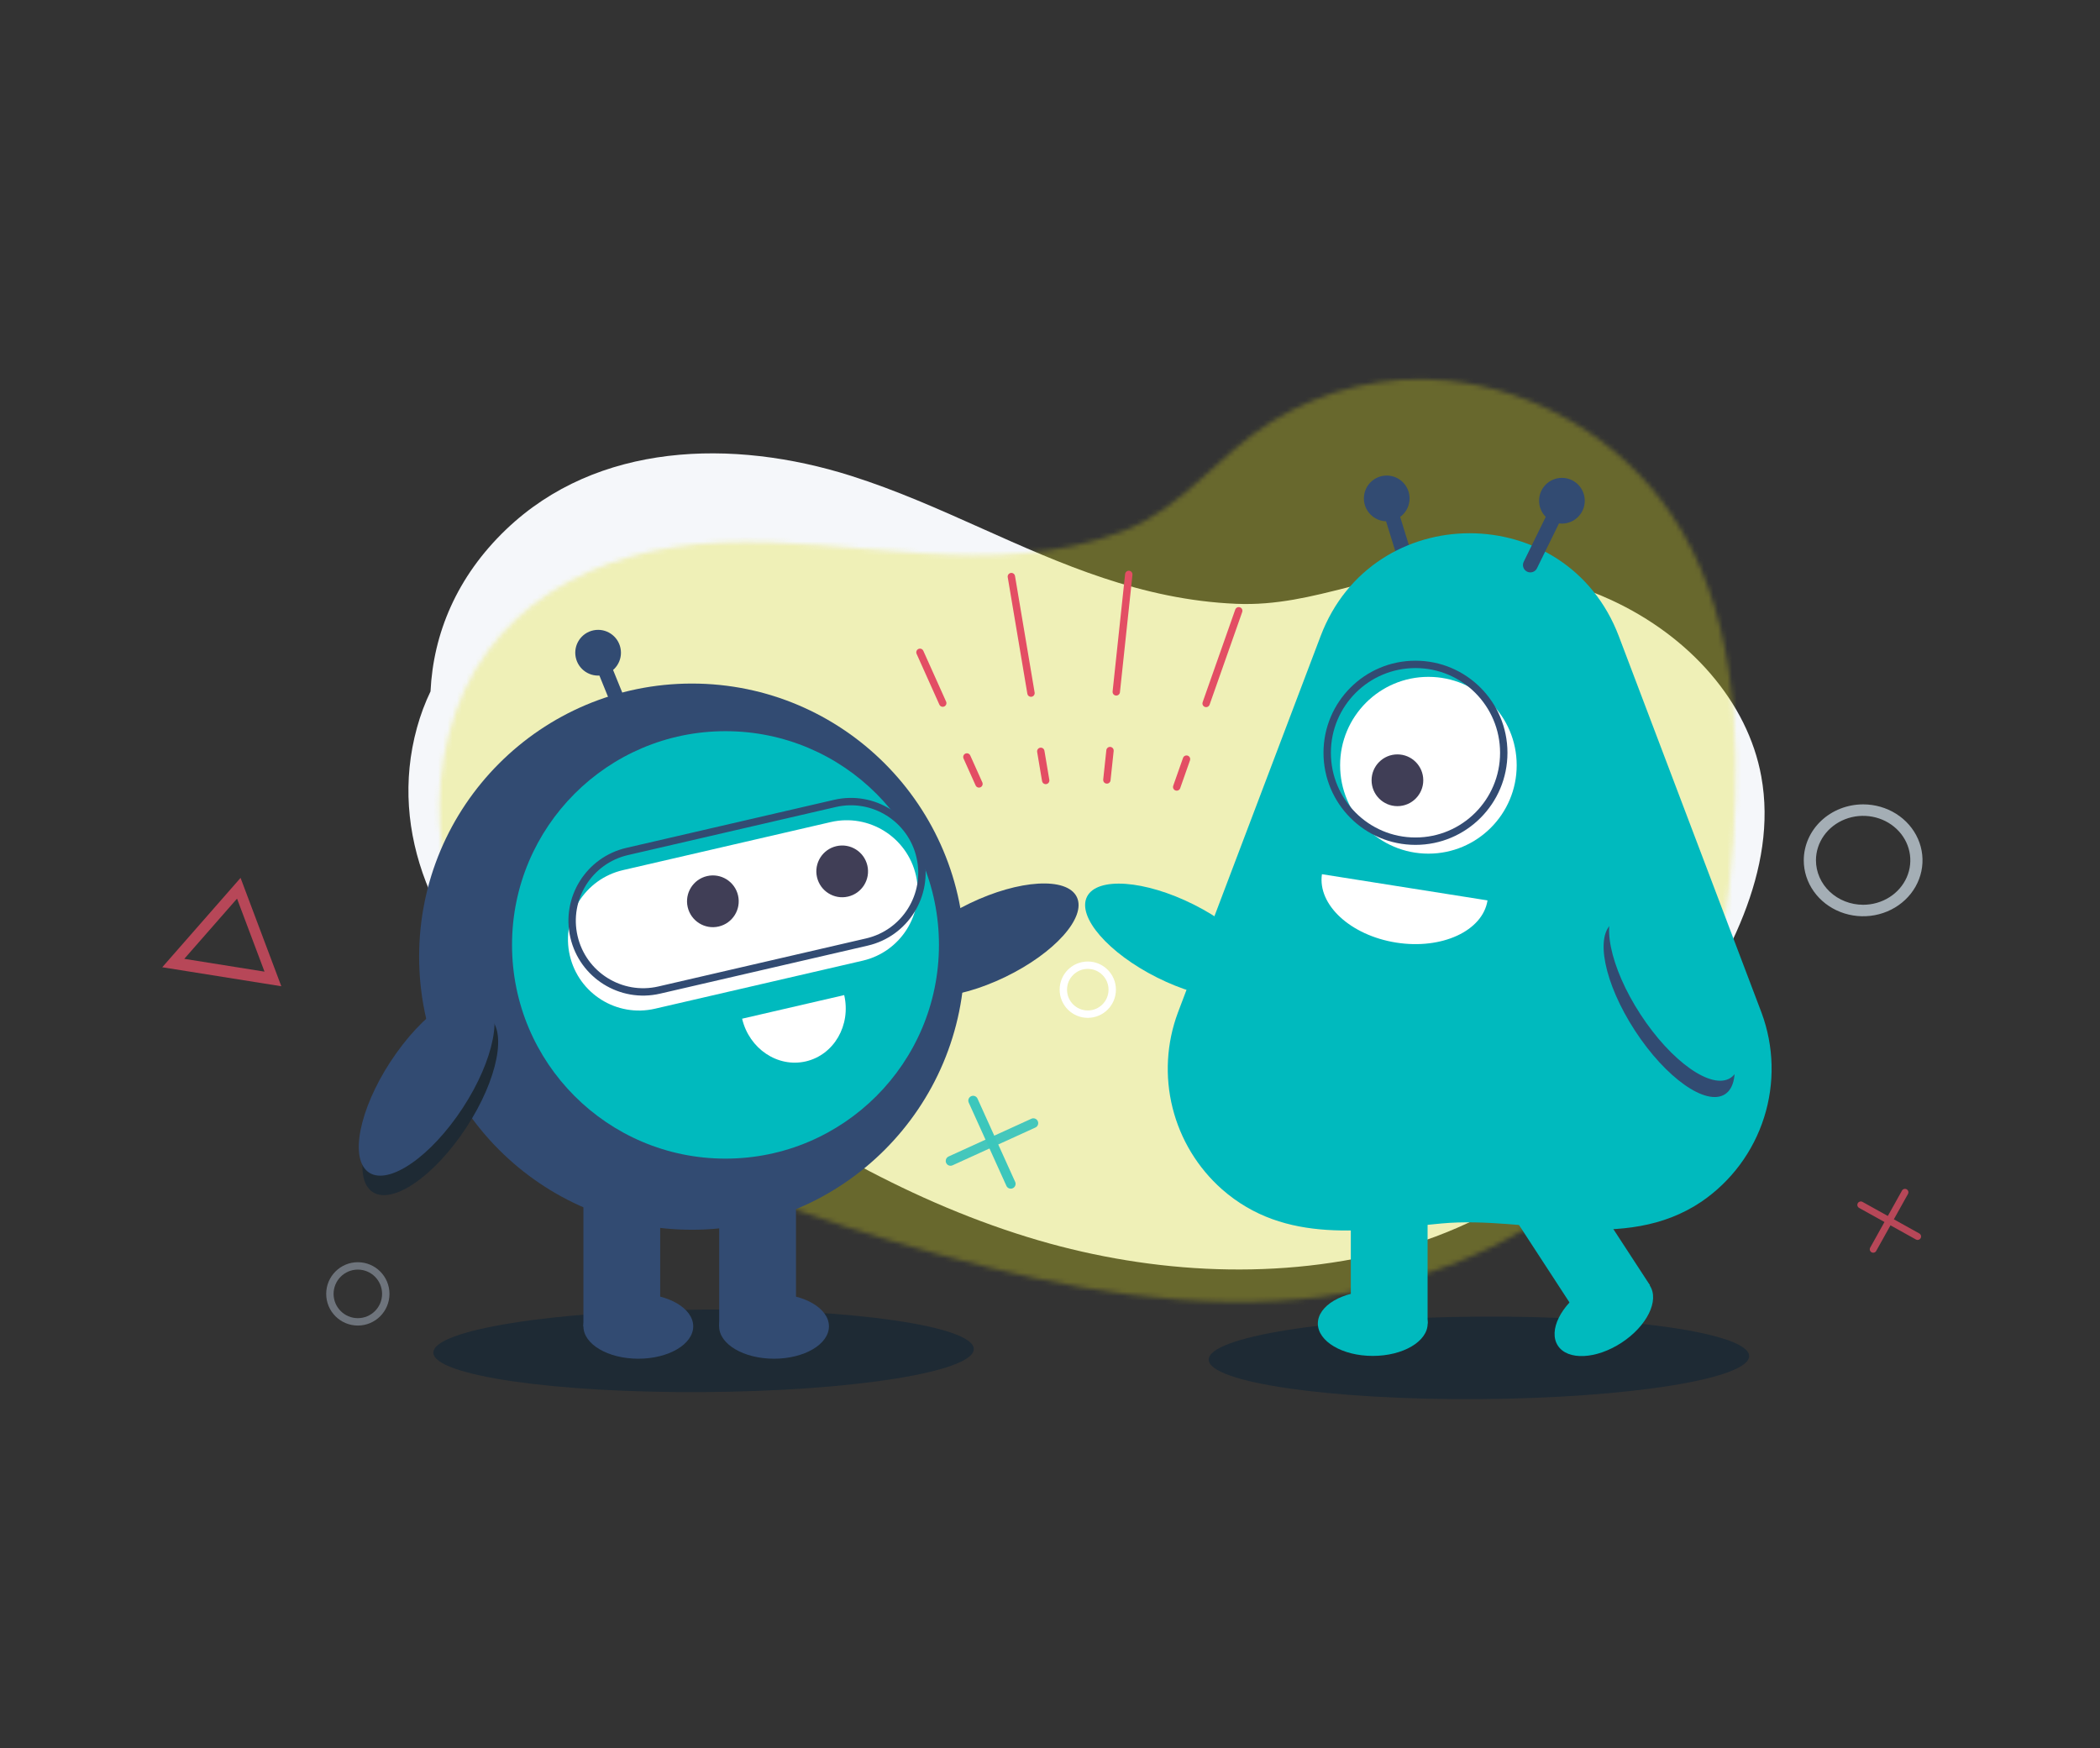 <svg xmlns="http://www.w3.org/2000/svg" width="448" height="373" viewBox="0 0 448 373" fill="none"><rect x="0" y="0" width="448" height="373" fill="#333333" stroke="none"/><path d="M207.743 287.8C207.775 292.659 181.993 296.772 150.152 296.985C118.311 297.198 92.482 293.431 92.449 288.572C92.417 283.713 118.199 279.601 150.034 279.387C181.87 279.174 207.71 282.941 207.743 287.8Z" fill="#1E2A34"></path><path d="M373.151 289.296C373.184 294.155 347.402 298.268 315.561 298.481C283.719 298.694 257.891 294.927 257.858 290.068C257.826 285.209 283.607 281.097 315.443 280.884C347.279 280.67 373.119 284.437 373.151 289.296Z" fill="#1E2A34"></path><path fill-rule="evenodd" clip-rule="evenodd" d="M296.247 266.932C323.976 259.861 342.052 242.786 356.192 222.893C368.515 205.554 379.355 185.524 375.74 165.641C372.862 149.812 360.577 135.78 343.684 127.986C331.952 122.573 318.184 120.504 304.412 121.91C298.508 122.513 293.018 123.908 287.574 125.291C279.872 127.249 272.264 129.182 263.71 128.815C243.457 127.945 226.449 120.336 209.429 112.723C200.305 108.641 191.177 104.558 181.545 101.511C156.261 93.514 127.386 94.375 107.965 112.958C97.412 123.056 92.436 135.195 91.845 147.501C90.683 149.917 89.713 152.493 88.957 155.234C82.714 177.882 93.107 200.216 110.447 215.721C129.673 232.911 155.525 241.283 180.96 247.436C192.961 254.014 205.657 259.743 219.328 263.951C243.36 271.349 270.661 273.456 296.247 266.932Z" fill="#F5F7FA"></path><g style="mix-blend-mode:multiply"><path fill-rule="evenodd" clip-rule="evenodd" d="M369.774 179.463C367.999 206.605 361.309 232.223 340.929 250.735C322.124 267.816 297.261 276.187 272.441 277.531C244.606 279.039 216.94 272.64 190.301 264.775C164.047 257.024 137.341 246.738 117.547 226.506C99.763 208.329 89.159 182.561 95.68 156.907C102.741 129.126 127.404 116.914 153.629 115.733C182.256 114.444 211.779 124.021 239.55 113.325C252.583 108.306 259.672 97.076 271.303 89.927C282.539 83.02 295.61 79.892 308.681 81.196C327.5 83.072 345.61 93.524 356.489 109.605C370.152 129.801 371.321 155.804 369.774 179.463C368.753 195.083 371.289 156.281 369.774 179.463" fill="#E34364" fill-opacity="0.01"></path></g><mask id="mask0_2902_84739" style="mask-type:luminance" maskUnits="userSpaceOnUse" x="93" y="80" width="278" height="198"><g style="mix-blend-mode:multiply"><path fill-rule="evenodd" clip-rule="evenodd" d="M369.774 179.463C367.999 206.605 361.309 232.223 340.929 250.735C322.124 267.816 297.261 276.187 272.441 277.531C244.606 279.039 216.94 272.64 190.301 264.775C164.047 257.024 137.341 246.738 117.547 226.506C99.763 208.329 89.159 182.561 95.68 156.907C102.741 129.126 127.404 116.914 153.629 115.733C182.256 114.444 211.779 124.021 239.55 113.325C252.583 108.306 259.672 97.076 271.303 89.927C282.539 83.02 295.61 79.892 308.681 81.196C327.5 83.072 345.61 93.524 356.489 109.605C370.152 129.801 371.321 155.804 369.774 179.463C368.753 195.083 371.289 156.281 369.774 179.463" fill="white"></path></g></mask><g mask="url(#mask0_2902_84739)"><g style="mix-blend-mode:multiply" opacity="0.3"><path fill-rule="evenodd" clip-rule="evenodd" d="M501.241 162.16C496.435 202.815 482.013 241.429 440.941 270.082C403.043 296.521 353.621 310.231 304.622 313.437C249.668 317.033 195.432 308.803 143.287 298.331C91.898 288.012 39.739 273.925 1.686 244.639C-32.502 218.327 -52.17 180.322 -38.08 141.662C-22.822 99.797 26.392 80.355 78.154 77.325C134.657 74.017 192.404 86.909 247.672 69.582C273.609 61.451 288.127 44.324 311.402 33.078C333.886 22.212 359.809 16.906 385.515 18.225C422.529 20.121 457.733 34.871 478.409 58.383C504.375 87.911 505.428 126.722 501.241 162.16C505.342 127.437 498.475 185.557 501.241 162.16Z" fill="#E2E41A"></path></g></g><path d="M397.47 171.602C399.975 171.602 402.424 172.302 404.507 173.613C406.59 174.925 408.213 176.789 409.172 178.97C410.131 181.151 410.381 183.551 409.893 185.866C409.404 188.182 408.198 190.308 406.426 191.978C404.655 193.647 402.398 194.784 399.941 195.244C397.484 195.705 394.937 195.468 392.622 194.565C390.308 193.662 388.33 192.132 386.938 190.169C385.546 188.206 384.803 185.898 384.803 183.538C384.808 180.373 386.143 177.34 388.518 175.102C390.892 172.865 394.112 171.606 397.47 171.602V171.602ZM397.47 193.022C399.46 193.022 401.406 192.466 403.062 191.424C404.717 190.382 406.007 188.9 406.769 187.167C407.531 185.434 407.73 183.527 407.342 181.687C406.953 179.847 405.995 178.157 404.587 176.831C403.179 175.504 401.386 174.601 399.433 174.235C397.481 173.869 395.457 174.057 393.618 174.775C391.779 175.493 390.207 176.708 389.101 178.268C387.995 179.828 387.404 181.662 387.404 183.538C387.407 186.052 388.469 188.463 390.356 190.241C392.243 192.019 394.801 193.02 397.47 193.022V193.022Z" fill="#C9D6E0" fill-opacity="0.75"></path><g opacity="0.75"><path d="M60.014 210.405L34.613 206.35L51.319 187.285L60.014 210.405ZM39.312 204.557L56.43 207.289L50.568 191.711L39.312 204.557Z" fill="#E34E64"></path></g><g opacity="0.75"><path d="M201.759 247.643C201.762 247.449 201.819 247.259 201.926 247.096C202.032 246.934 202.183 246.805 202.36 246.726L219.994 238.686C220.117 238.624 220.253 238.587 220.391 238.579C220.529 238.57 220.668 238.589 220.798 238.636C220.929 238.682 221.049 238.755 221.151 238.849C221.253 238.943 221.335 239.056 221.392 239.183C221.449 239.31 221.48 239.447 221.483 239.586C221.486 239.725 221.461 239.863 221.41 239.992C221.359 240.121 221.282 240.238 221.184 240.337C221.086 240.435 220.97 240.513 220.842 240.565L203.215 248.605C203.057 248.679 202.882 248.712 202.707 248.699C202.532 248.687 202.363 248.629 202.217 248.533C202.07 248.437 201.951 248.305 201.869 248.149C201.788 247.993 201.748 247.819 201.752 247.643L201.759 247.643Z" fill="#0CB9BD"></path><path d="M206.572 234.783C206.577 234.55 206.661 234.325 206.809 234.146C206.958 233.967 207.162 233.844 207.389 233.796C207.617 233.748 207.853 233.779 208.061 233.884C208.268 233.988 208.434 234.16 208.532 234.371L216.534 252.062C216.602 252.187 216.644 252.324 216.656 252.465C216.669 252.606 216.653 252.748 216.608 252.882C216.564 253.017 216.492 253.141 216.398 253.246C216.304 253.352 216.189 253.437 216.061 253.496C215.933 253.555 215.794 253.587 215.652 253.59C215.511 253.593 215.371 253.566 215.24 253.512C215.11 253.458 214.992 253.378 214.894 253.276C214.795 253.174 214.719 253.054 214.669 252.921L206.66 235.222C206.598 235.084 206.568 234.934 206.572 234.783V234.783Z" fill="#00BABE"></path></g><g opacity="0.75"><path d="M396.55 256.452C396.663 256.371 396.796 256.323 396.935 256.315C397.074 256.307 397.211 256.339 397.332 256.408L409.427 263.132C409.516 263.176 409.594 263.239 409.657 263.314C409.721 263.39 409.769 263.478 409.798 263.573C409.826 263.668 409.836 263.767 409.825 263.866C409.814 263.964 409.784 264.06 409.736 264.146C409.687 264.233 409.622 264.309 409.543 264.37C409.465 264.431 409.375 264.475 409.279 264.5C409.183 264.525 409.083 264.531 408.985 264.517C408.887 264.502 408.793 264.468 408.709 264.417L396.617 257.697C396.507 257.637 396.414 257.551 396.347 257.445C396.28 257.339 396.241 257.218 396.234 257.093C396.227 256.968 396.252 256.843 396.307 256.73C396.362 256.617 396.445 256.52 396.547 256.448L396.55 256.452Z" fill="#E34E64"></path><path d="M405.971 253.761C406.107 253.666 406.272 253.618 406.437 253.628C406.603 253.637 406.761 253.702 406.884 253.813C407.008 253.923 407.091 254.072 407.119 254.236C407.147 254.399 407.119 254.568 407.039 254.714L400.286 266.823C400.244 266.915 400.183 266.997 400.107 267.064C400.032 267.131 399.943 267.182 399.847 267.214C399.751 267.245 399.65 267.257 399.549 267.247C399.449 267.238 399.351 267.208 399.263 267.159C399.175 267.111 399.097 267.044 399.036 266.964C398.974 266.884 398.93 266.793 398.906 266.695C398.881 266.597 398.877 266.495 398.894 266.395C398.911 266.295 398.948 266.2 399.003 266.115L405.757 253.999C405.81 253.905 405.883 253.824 405.971 253.761V253.761Z" fill="#E34E64"></path></g><path d="M76.338 282.002C79.63 282.002 82.299 279.33 82.299 276.034C82.299 272.738 79.63 270.066 76.338 270.066C73.046 270.066 70.377 272.738 70.377 276.034C70.377 279.33 73.046 282.002 76.338 282.002Z" stroke="#ABB7C6" stroke-opacity="0.5" stroke-width="1.575" stroke-miterlimit="10" stroke-linecap="round"></path><path d="M232.06 216.358C234.941 216.358 237.276 214.02 237.276 211.136C237.276 208.252 234.941 205.914 232.06 205.914C229.18 205.914 226.845 208.252 226.845 211.136C226.845 214.02 229.18 216.358 232.06 216.358Z" stroke="white" stroke-width="1.575" stroke-miterlimit="10" stroke-linecap="round"></path><line x1="0.788" y1="-0.788" x2="64.579" y2="-0.788" transform="matrix(-0.166 -0.986 -0.986 0.166 222.435 167.41)" stroke="#E34E64" stroke-width="1.575" stroke-linecap="round" stroke-dasharray="6.3 12.6 25.21 22.06"></line><line x1="0.788" y1="-0.788" x2="31.567" y2="-0.788" transform="matrix(-0.409 -0.912 -0.912 0.41 208.45 168.277)" stroke="#E34E64" stroke-width="1.575" stroke-linecap="round" stroke-dasharray="6.3 12.6 25.21 22.06"></line><line x1="0.788" y1="-0.788" x2="56.158" y2="-0.788" transform="matrix(0.106 -0.994 -0.994 -0.106 235.266 167.09)" stroke="#E34E64" stroke-width="1.575" stroke-linecap="round" stroke-dasharray="6.3 12.6 25.21 22.06"></line><line x1="0.788" y1="-0.788" x2="40.651" y2="-0.788" transform="matrix(0.332 -0.943 0.943 0.332 251.511 168.898)" stroke="#E34E64" stroke-width="1.575" stroke-linecap="round" stroke-dasharray="6.3 12.6 25.21 22.06"></line><path d="M136.174 289.867C142.643 289.867 147.887 286.774 147.887 282.959C147.887 279.144 142.643 276.051 136.174 276.051C129.705 276.051 124.461 279.144 124.461 282.959C124.461 286.774 129.705 289.867 136.174 289.867Z" fill="#324B72"></path><path d="M165.128 289.867C171.597 289.867 176.841 286.774 176.841 282.959C176.841 279.144 171.597 276.051 165.128 276.051C158.659 276.051 153.415 279.144 153.415 282.959C153.415 286.774 158.659 289.867 165.128 289.867Z" fill="#324B72"></path><path d="M140.838 247.73H124.461V282.957H140.838V247.73Z" fill="#324B72"></path><path d="M169.808 250.734H153.431V282.962H169.808V250.734Z" fill="#324B72"></path><path d="M229.722 191.373C227.632 187.033 217.392 187.64 206.85 192.729C196.308 197.818 189.456 205.462 191.546 209.802C193.636 214.142 203.876 213.535 214.418 208.446C224.96 203.357 231.812 195.714 229.722 191.373Z" fill="#324B72"></path><path d="M147.605 262.353C179.743 262.353 205.796 236.268 205.796 204.091C205.796 171.913 179.743 145.828 147.605 145.828C115.467 145.828 89.414 171.913 89.414 204.091C89.414 236.268 115.467 262.353 147.605 262.353Z" fill="#324B72"></path><path d="M154.772 247.179C179.922 247.179 200.311 226.766 200.311 201.584C200.311 176.402 179.922 155.988 154.772 155.988C129.621 155.988 109.232 176.402 109.232 201.584C109.232 226.766 129.621 247.179 154.772 247.179Z" fill="#00BABE"></path><path d="M177.224 175.379L132.911 185.628C124.756 187.514 119.672 195.662 121.556 203.827C123.439 211.992 131.578 217.083 139.733 215.196L184.046 204.948C192.201 203.061 197.285 194.913 195.401 186.748C193.517 178.583 185.379 173.493 177.224 175.379Z" fill="white"></path><path d="M98.24 242.358C105.4 232.325 108.319 221.155 104.759 217.409C101.199 213.663 92.509 218.761 85.349 228.794C78.189 238.827 75.271 249.997 78.831 253.743C82.39 257.489 91.081 252.392 98.24 242.358Z" fill="#1E2A34"></path><path d="M97.466 238.202C104.626 228.169 107.544 216.999 103.984 213.253C100.424 209.507 91.734 214.604 84.574 224.638C77.414 234.671 74.496 245.841 78.056 249.587C81.615 253.333 90.306 248.235 97.466 238.202Z" fill="#324B72"></path><path d="M178.113 171.402L133.8 181.651C125.645 183.537 120.561 191.686 122.445 199.851C124.329 208.016 132.467 213.106 140.622 211.22L184.935 200.971C193.091 199.085 198.175 190.937 196.291 182.772C194.407 174.606 186.269 169.516 178.113 171.402Z" stroke="#324B72" stroke-width="1.575" stroke-miterlimit="10"></path><path d="M153.321 197.66C156.288 196.973 158.137 194.009 157.452 191.038C156.767 188.068 153.806 186.216 150.839 186.902C147.872 187.588 146.022 190.553 146.708 193.523C147.393 196.494 150.354 198.346 153.321 197.66Z" fill="#403E56"></path><path d="M180.907 191.277C183.874 190.591 185.724 187.626 185.039 184.656C184.353 181.685 181.392 179.833 178.425 180.519C175.458 181.205 173.609 184.17 174.294 187.14C174.98 190.111 177.94 191.963 180.907 191.277Z" fill="#403E56"></path><path d="M171.911 226.435C177.916 225.046 181.579 218.715 180.097 212.291L158.318 217.328C159.831 223.745 165.907 227.823 171.911 226.435Z" fill="white"></path><path d="M128.565 144.032C131.203 143.496 132.908 140.922 132.373 138.281C131.838 135.64 129.267 133.933 126.629 134.468C123.992 135.004 122.287 137.578 122.821 140.219C123.356 142.86 125.928 144.567 128.565 144.032Z" fill="#324B72"></path><path d="M127.596 139.246L132.999 152.566" stroke="#324B72" stroke-width="3.151" stroke-miterlimit="10"></path><path d="M345.924 286.454C351.341 282.914 354.044 277.454 351.962 274.259C349.879 271.064 343.8 271.344 338.382 274.884C332.965 278.423 330.262 283.883 332.345 287.078C334.427 290.273 340.507 289.993 345.924 286.454Z" fill="#00BABE"></path><path d="M292.855 289.269C299.324 289.269 304.568 286.176 304.568 282.361C304.568 278.546 299.324 275.453 292.855 275.453C286.386 275.453 281.142 278.546 281.142 282.361C281.142 286.176 286.386 289.269 292.855 289.269Z" fill="#00BABE"></path><path d="M338.28 283.161L351.995 274.199L332.766 244.7L319.051 253.661L338.28 283.161Z" fill="#00BABE"></path><path d="M288.175 282.359H304.552V250.132H288.175V282.359Z" fill="#00BABE"></path><path d="M295.835 106.332L300.082 120.073" stroke="#324B72" stroke-width="3.151" stroke-miterlimit="10"></path><path d="M269.617 210.208C271.768 205.904 265.066 198.185 254.648 192.966C244.23 187.747 234.041 187.006 231.891 191.309C229.74 195.613 236.442 203.332 246.86 208.551C257.278 213.77 267.467 214.512 269.617 210.208Z" fill="#00BABE"></path><path d="M345.354 135.741L375.798 216.055C378.463 223.235 378.652 231.102 376.335 238.402C374.018 245.702 369.328 252.016 363.012 256.339C346.486 267.514 325.952 259.323 307.563 261.009C291.171 262.501 274.228 265.604 260.697 253.728C255.507 249.135 251.83 243.075 250.148 236.347C248.467 229.619 248.861 222.539 251.279 216.04L281.723 135.726C292.795 106.438 334.252 106.438 345.354 135.741Z" fill="#00BABE"></path><path d="M304.725 182.116C315.128 182.116 323.561 173.673 323.561 163.257C323.561 152.842 315.128 144.398 304.725 144.398C294.322 144.398 285.889 152.842 285.889 163.257C285.889 173.673 294.322 182.116 304.725 182.116Z" fill="white"></path><path d="M301.969 179.456C312.371 179.456 320.804 171.013 320.804 160.597C320.804 150.182 312.371 141.738 301.969 141.738C291.566 141.738 283.133 150.182 283.133 160.597C283.133 171.013 291.566 179.456 301.969 179.456Z" stroke="#324B72" stroke-width="1.575" stroke-miterlimit="10"></path><path d="M298.117 171.982C301.162 171.982 303.631 169.511 303.631 166.462C303.631 163.413 301.162 160.941 298.117 160.941C295.072 160.941 292.604 163.413 292.604 166.462C292.604 169.511 295.072 171.982 298.117 171.982Z" fill="#403E56"></path><path d="M368.019 233.429C372.044 230.799 369.965 220.471 363.375 210.362C356.785 200.253 348.18 194.19 344.156 196.82C340.131 199.45 342.21 209.777 348.799 219.887C355.389 229.996 363.994 236.059 368.019 233.429Z" fill="#324B72"></path><path d="M369.189 229.948C373.214 227.318 371.134 216.991 364.545 206.882C357.955 196.772 349.35 190.709 345.325 193.339C341.3 195.969 343.38 206.297 349.969 216.406C356.559 226.515 365.164 232.578 369.189 229.948Z" fill="#00BABE"></path><path d="M297.849 201.09C307.589 202.631 316.311 198.602 317.339 192.09L282.014 186.5C281.053 193.023 288.109 199.549 297.849 201.09Z" fill="white"></path><path d="M295.836 111.211C298.527 111.211 300.709 109.026 300.709 106.332C300.709 103.637 298.527 101.453 295.836 101.453C293.145 101.453 290.963 103.637 290.963 106.332C290.963 109.026 293.145 111.211 295.836 111.211Z" fill="#324B72"></path><path d="M333.21 111.703C335.901 111.703 338.083 109.519 338.083 106.824C338.083 104.13 335.901 101.945 333.21 101.945C330.519 101.945 328.337 104.13 328.337 106.824C328.337 109.519 330.519 111.703 333.21 111.703Z" fill="#324B72"></path><path d="M333.672 105.871L326.475 120.537" stroke="#324B72" stroke-width="3.151" stroke-miterlimit="10" stroke-linecap="round"></path></svg>
